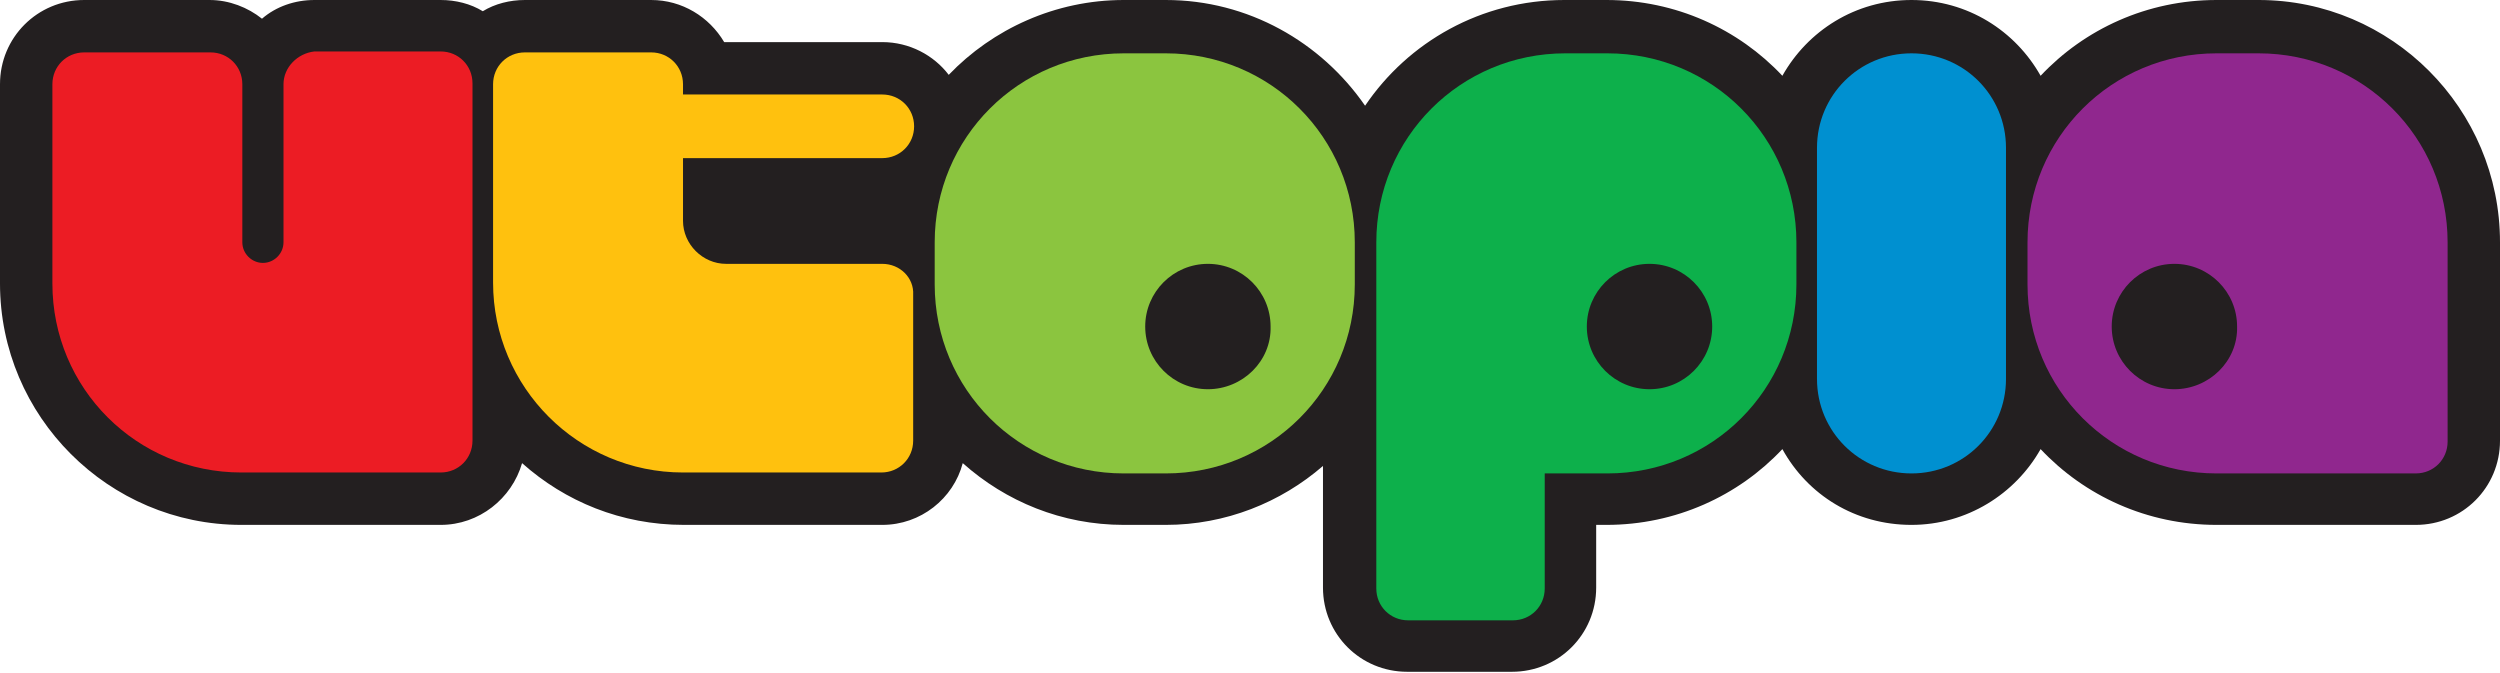 <?xml version="1.0" encoding="utf-8"?>
<!-- Generator: Adobe Illustrator 19.0.0, SVG Export Plug-In . SVG Version: 6.00 Build 0)  -->
<svg version="1.1" id="Layer_1" xmlns="http://www.w3.org/2000/svg" xmlns:xlink="http://www.w3.org/1999/xlink" x="0px" y="0px"
	 width="267.2px" height="71.9px" viewBox="-345 245.1 267.2 71.9" style="enable-background:new -345 245.1 267.2 71.9;"
	 xml:space="preserve">
<style type="text/css">
	.st0{fill:#231F20;}
	.st1{fill:#0090D0;}
	.st2{fill:#FFC10E;}
	.st3{fill:#EC1C24;}
	.st4{fill:#8BC53F;}
	.st5{fill:#0DB04B;}
	.st6{fill:#90278E;}
</style>
<path id="XMLID_24_" class="st0" d="M-103.6,245.1h-4.5c-7.4,0-14.1,3.1-18.8,8.1c-2.7-4.8-7.8-8.1-13.8-8.1s-11.1,3.3-13.8,8.1
	c-4.7-5-11.4-8.1-18.8-8.1h-4.5c-8.9,0-16.7,4.5-21.3,11.3c-4.7-6.8-12.5-11.3-21.3-11.3h-4.5c-7.3,0-14,3.1-18.7,8
	c-1.6-2.1-4.2-3.5-7.1-3.5h-16.9c-1.6-2.7-4.5-4.5-7.8-4.5h-13.5c-1.6,0-3.2,0.4-4.5,1.2c-1.3-0.8-2.9-1.2-4.5-1.2h-13.5
	c-2.1,0-4.1,0.7-5.6,2c-1.5-1.2-3.5-2-5.6-2H-336c-5,0-9,4-9,9v21.3c0,14.2,11.6,25.8,25.8,25.8h21.3c4.1,0,7.6-2.8,8.7-6.6
	c4.6,4.1,10.6,6.6,17.3,6.6h21.2c4.1,0,7.6-2.8,8.6-6.6c4.6,4.1,10.6,6.6,17.2,6.6h4.5c6.4,0,12.3-2.4,16.8-6.3v13c0,5,4,9,9,9h11.2
	c5,0,9-4,9-9v-6.7h1.1c7.4,0,14.1-3.1,18.8-8.1c2.7,4.9,7.8,8.1,13.8,8.1c5.9,0,11.1-3.3,13.8-8.1c4.7,5,11.4,8.1,18.8,8.1h21.3
	c5,0,9-4,9-9V271C-77.8,256.7-89.4,245.1-103.6,245.1"/>
<g id="XMLID_25_">
	<path id="XMLID_26_" class="st1" d="M-150.8,260.9v24.7c0,5.6,4.5,10.1,10.1,10.1s10.1-4.5,10.1-10.1v-24.7
		c0-5.6-4.5-10.1-10.1-10.1S-150.8,255.3-150.8,260.9"/>
	<path id="XMLID_27_" class="st2" d="M-250.7,273.3h-16.7c-2.5,0-4.6-2.1-4.6-4.6V262h21.3c1.9,0,3.4-1.5,3.4-3.4
		c0-1.9-1.5-3.4-3.4-3.4H-272v-1.1c0-1.9-1.5-3.4-3.4-3.4h-13.5c-1.9,0-3.4,1.5-3.4,3.4v21.2c0,11.2,9.1,20.3,20.3,20.3h21.2
		c1.9,0,3.4-1.5,3.4-3.4v-15.6C-247.3,274.8-248.8,273.3-250.7,273.3"/>
	<path id="XMLID_28_" class="st3" d="M-314.7,254.1v16.9c0,1.2-1,2.2-2.2,2.2c-1.2,0-2.2-1-2.2-2.2v-16.9c0-1.9-1.5-3.4-3.4-3.4
		H-336c-1.9,0-3.4,1.5-3.4,3.4v21.3c0,11.2,9,20.2,20.2,20.2h21.3c1.9,0,3.4-1.5,3.4-3.4v-38.2c0-1.9-1.5-3.4-3.4-3.4h-13.5
		C-313.2,250.8-314.7,252.3-314.7,254.1"/>
	<path id="XMLID_29_" class="st4" d="M-220.4,250.8h-4.5c-11.2,0-20.2,9-20.2,20.2v4.5c0,11.2,9,20.2,20.2,20.2h4.5
		c11.2,0,20.2-9,20.2-20.2V271C-200.2,259.8-209.2,250.8-220.4,250.8 M-215.9,286.7L-215.9,286.7c-3.7,0-6.7-3-6.7-6.7
		c0-3.7,3-6.7,6.7-6.7c3.7,0,6.7,3,6.7,6.7C-209.1,283.7-212.2,286.7-215.9,286.7"/>
	<path id="XMLID_32_" class="st5" d="M-173.2,250.8h-4.5c-11.2,0-20.2,9-20.2,20.2v6.7v18V308c0,1.9,1.5,3.4,3.4,3.4h11.2
		c1.9,0,3.4-1.5,3.4-3.4v-12.3h6.7c11.2,0,20.2-9,20.2-20.2V271C-153,259.8-162,250.8-173.2,250.8 M-168.7,286.7L-168.7,286.7
		c-3.7,0-6.7-3-6.7-6.7c0-3.7,3-6.7,6.7-6.7s6.7,3,6.7,6.7C-162,283.7-165,286.7-168.7,286.7"/>
	<path id="XMLID_35_" class="st6" d="M-103.6,250.8h-4.5c-11.2,0-20.2,9-20.2,20.2v4.5c0,11.2,9,20.2,20.2,20.2h21.3
		c1.9,0,3.4-1.5,3.4-3.4V271C-83.4,259.8-92.4,250.8-103.6,250.8 M-112.6,286.7L-112.6,286.7c-3.7,0-6.7-3-6.7-6.7
		c0-3.7,3-6.7,6.7-6.7s6.7,3,6.7,6.7C-105.8,283.7-108.9,286.7-112.6,286.7"/>
</g>
<g id="XMLID_67_">
</g>
<g id="XMLID_68_">
</g>
<g id="XMLID_69_">
</g>
<g id="XMLID_70_">
</g>
<g id="XMLID_71_">
</g>
<g id="XMLID_72_">
</g>
<g id="XMLID_73_">
</g>
<g id="XMLID_74_">
</g>
<g id="XMLID_75_">
</g>
<g id="XMLID_76_">
</g>
<g id="XMLID_77_">
</g>
<g id="XMLID_78_">
</g>
<g id="XMLID_79_">
</g>
<g id="XMLID_80_">
</g>
<g id="XMLID_81_">
</g>
</svg>
